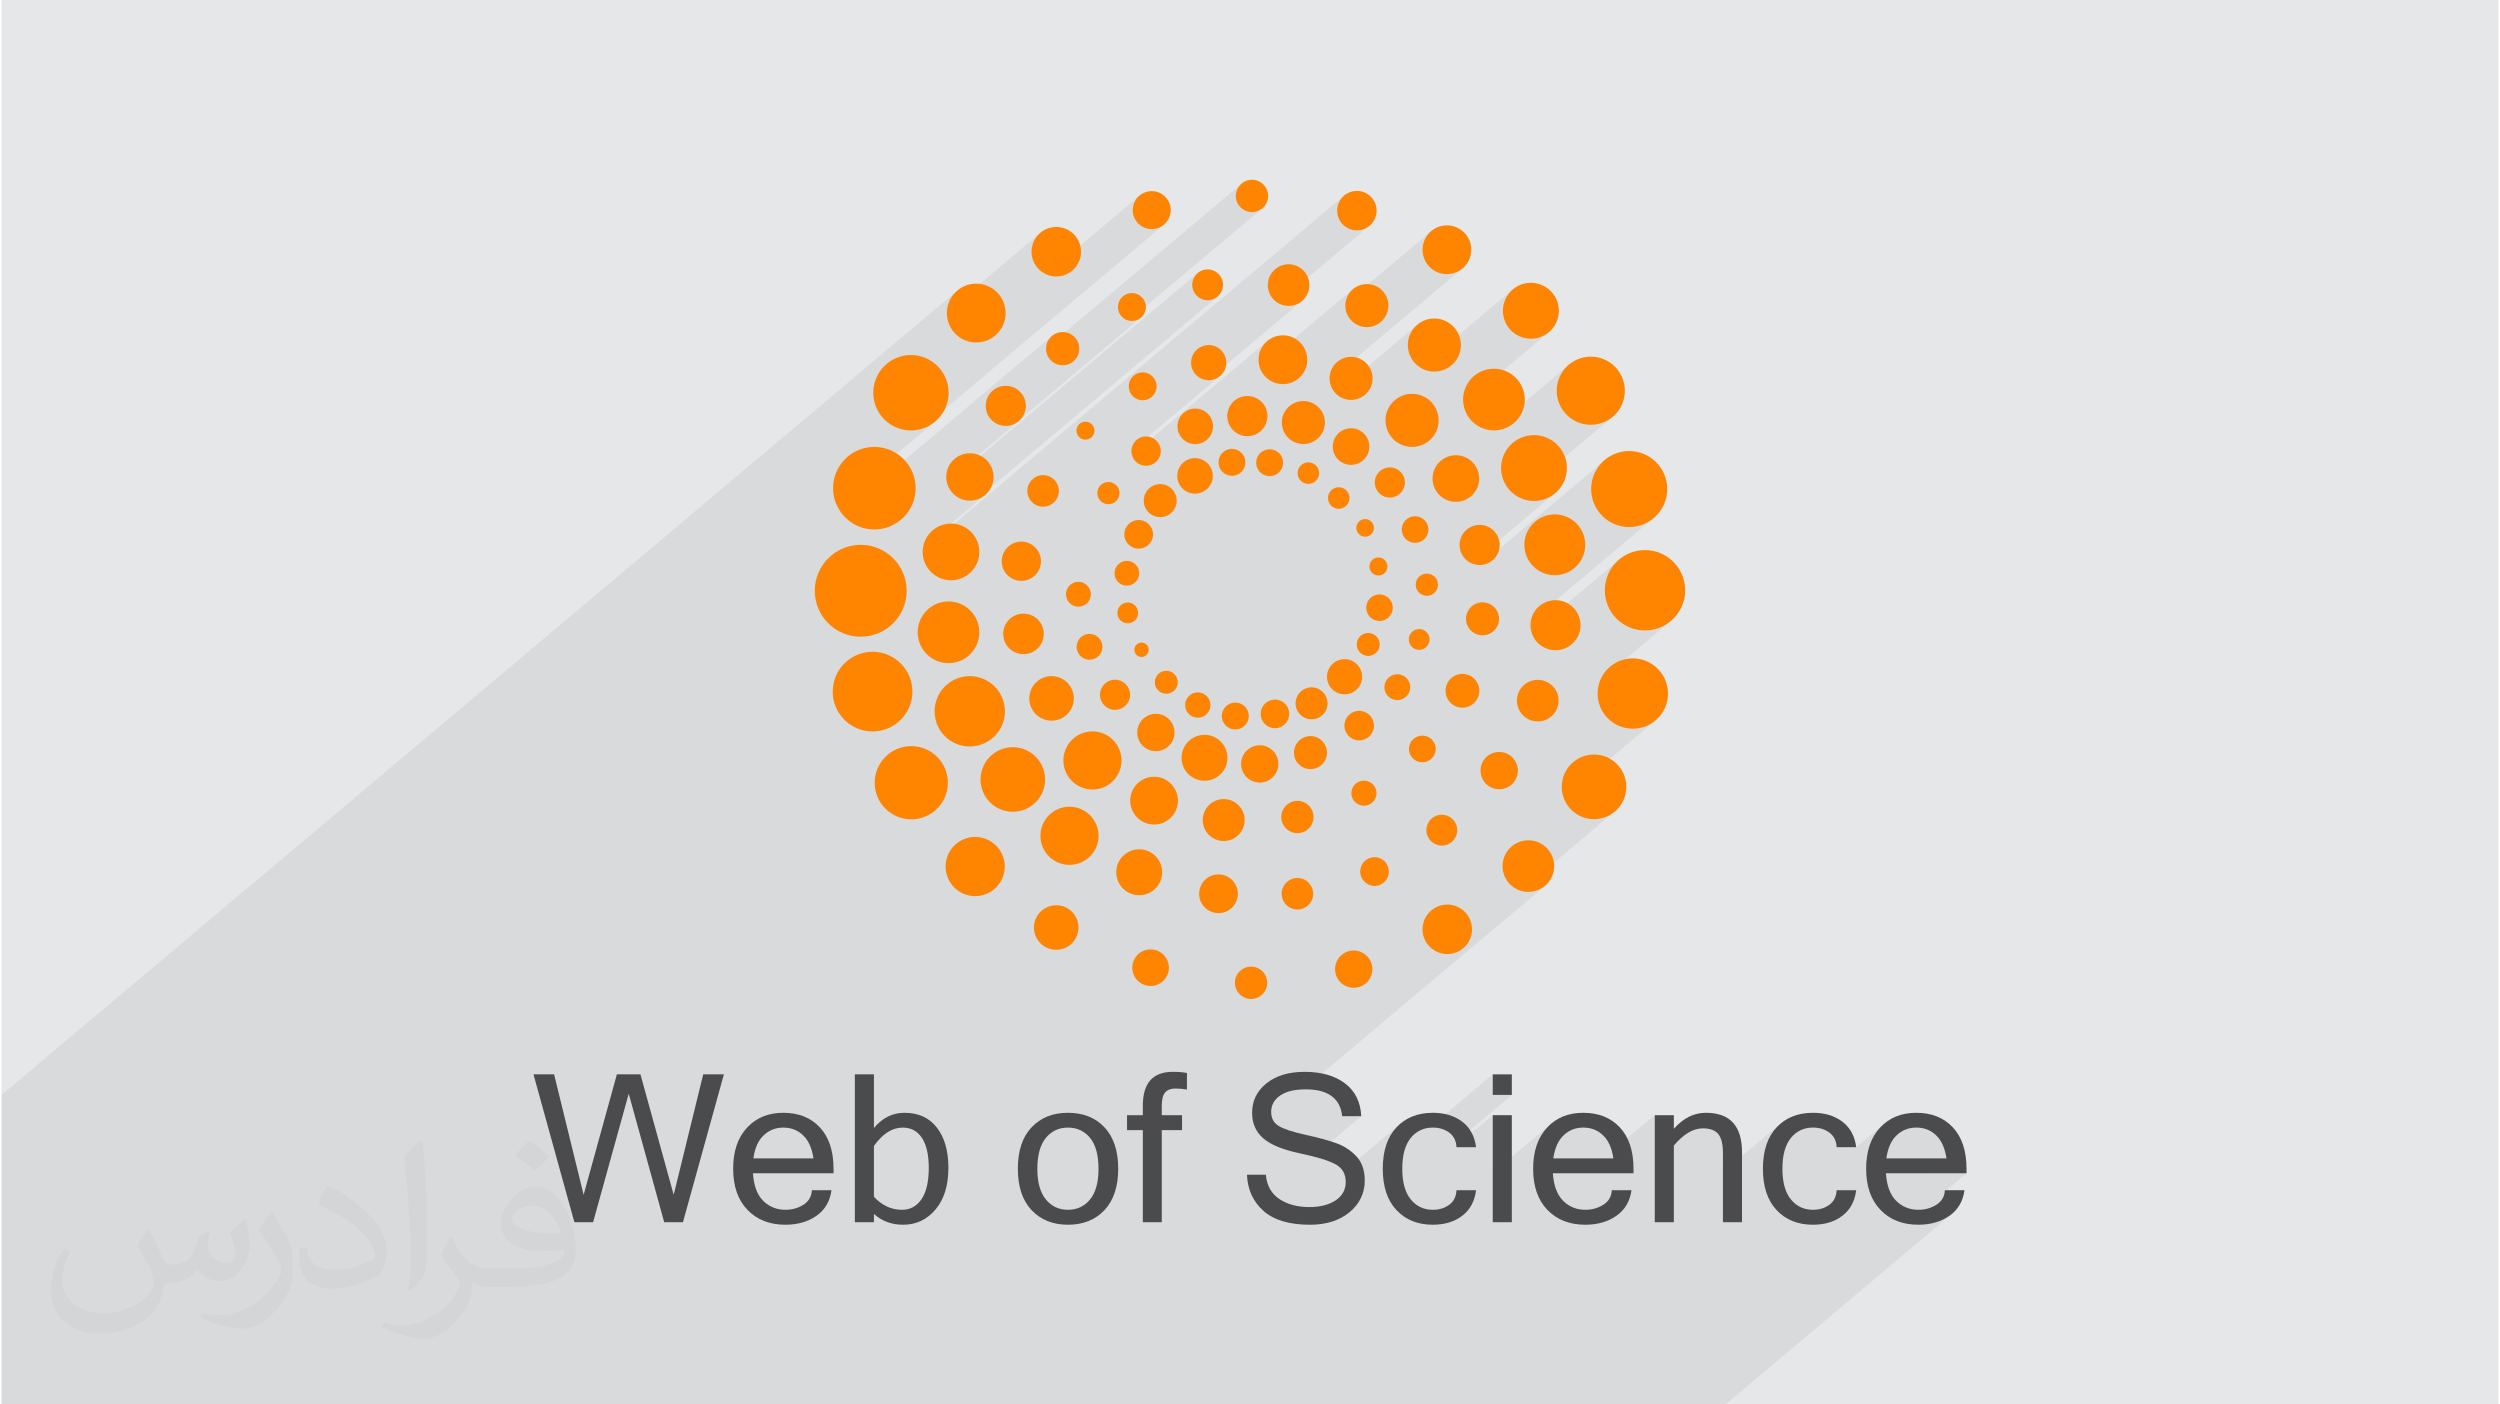 <?xml version="1.0" encoding="UTF-8"?>
<!DOCTYPE svg PUBLIC "-//W3C//DTD SVG 1.0//EN" "http://www.w3.org/TR/2001/REC-SVG-20010904/DTD/svg10.dtd">
<!-- Creator: CorelDRAW 2017 -->
<svg xmlns="http://www.w3.org/2000/svg" xml:space="preserve" width="356px" height="200px" version="1.0" shape-rendering="geometricPrecision" text-rendering="geometricPrecision" image-rendering="optimizeQuality" fill-rule="evenodd" clip-rule="evenodd"
viewBox="0 0 35600 20025"
 xmlns:xlink="http://www.w3.org/1999/xlink">
 <g id="Layer_x0020_1">
  <g id="_2579328660240">
   <path fill="#E6E7E8" d="M0 0l35600 0 0 20025 -35600 0 0 -20025z"/>
   <path fill="#373435" fill-opacity="0.031" d="M2102 17538c67,103 111,202 155,311 31,64 48,183 198,183 44,0 107,-14 163,-45 63,-33 111,-82 135,-159l61 -201 145 -72 10 10c-19,76 -24,148 -24,206 0,169 145,233 262,233 68,0 128,-33 128,-95 0,-81 -34,-216 -78,-338 68,-68 136,-136 214,-191l12 6c34,144 53,286 53,381 0,92 -41,195 -75,263 -70,132 -194,237 -344,237 -114,0 -240,-57 -327,-163l-5 0c-83,101 -209,194 -412,194l-63 0c-10,134 -39,229 -82,313 -122,237 -480,404 -817,404 -470,0 -705,-272 -705,-632 0,-223 72,-431 184,-577l92 37c-70,134 -116,261 -116,385 0,338 274,499 591,499 293,0 657,-188 722,-404 -24,-237 -114,-348 -250,-565 42,-72 95,-144 160,-220l13 0zm5414 -1273c99,62 196,136 290,221 -53,74 -118,142 -201,201 -94,-76 -189,-142 -286,-212 66,-74 131,-146 197,-210zm51 925c-160,0 -291,105 -291,183 0,167 320,219 702,217 -48,-196 -215,-400 -411,-400zm-359 894c208,0 390,-6 528,-41 155,-39 286,-118 286,-171 0,-15 0,-31 -5,-46 -87,9 -186,9 -274,9 -281,0 -496,-64 -581,-223 -22,-43 -36,-93 -36,-148 0,-153 65,-303 181,-406 97,-84 204,-138 313,-138 196,0 354,159 463,408 60,136 101,292 101,490 0,132 -36,243 -118,326 -153,148 -434,204 -865,204l-197 0 0 0 -51 0c-106,0 -184,-19 -244,-66l-10 0c2,24 5,49 5,72 0,97 -32,220 -97,319 -192,286 -400,410 -579,410 -182,0 -405,-70 -606,-161l36 -70c66,27 155,45 279,45 325,0 751,-313 804,-617 -12,-25 -33,-58 -65,-93 -94,-113 -155,-208 -211,-307 49,-95 92,-171 134,-239l16 -2c139,282 265,445 546,445l43 0 0 0 204 0zm-1406 299c24,-130 26,-276 26,-412l0 -202c0,-377 -48,-925 -87,-1281 68,-75 163,-161 238,-219l21 6c51,449 64,971 64,1450 0,126 -5,250 -17,340 -8,114 -73,200 -214,332l-31 -14zm-1447 -596c7,177 94,317 397,317 189,0 349,-49 526,-133 31,-15 48,-33 48,-50 0,-111 -84,-257 -228,-391 -138,-126 -322,-237 -494,-311 -58,-25 -77,-52 -77,-76 0,-52 68,-159 123,-235l20 -2c196,103 416,255 579,426 148,157 240,315 240,488 0,128 -39,250 -102,361 -216,109 -446,191 -674,191 -276,0 -465,-129 -465,-434 0,-33 0,-85 12,-151l95 0zm-500 -502l172 278c63,103 121,214 121,391l0 227c0,183 -117,379 -306,572 -147,132 -278,188 -399,188 -180,0 -386,-56 -623,-159l26 -70c76,21 163,37 270,37 341,-2 690,-251 850,-556 19,-35 27,-68 27,-91 0,-35 -20,-74 -34,-109 -87,-165 -184,-315 -291,-453 56,-88 111,-173 172,-257l15 2z"/>
   <path fill="#373435" fill-opacity="0.078" d="M23837 8821l-1043 877 -28 90 -10 101 10 101 30 94 46 85 61 75 74 61 86 46 94 29 101 10 101 -10 94 -29 85 -46 75 -61 -1340 1127 8 27 42 78 57 68 68 57 78 42 87 27 92 10 93 -10 87 -27 78 -42 68 -57 -1372 1155 36 11 74 7 74 -7 70 -21 62 -34 55 -45 -3474 2923 35 -1 114 6 100 18 86 30 72 42 59 53 44 66 31 78 17 90 272 0 -683 574 45 12 67 20 61 19 53 20 48 19 40 20 35 21 30 25 25 27 21 30 2 4 808 -681 -50 49 -46 55 -40 60 -33 66 -28 71 -21 76 -15 82 -7 62 459 -386 36 -25 39 -21 40 -16 43 -12 41 -6 905 -762 0 293 272 0 -800 674 2 8 6 31 1 13 519 -437 0 822 825 -694 -51 50 -47 55 -40 61 -34 65 -28 71 -21 76 -16 81 -6 60 459 -387 32 -22 32 -18 34 -16 36 -12 37 -8 39 -5 39 -2 41 2 40 5 37 8 36 12 35 16 33 19 31 22 29 26 28 29 25 32 22 36 20 39 17 43 15 47 0 1 611 -514 0 411 376 -317 -53 47 -51 53 -272 229 0 219 375 -316 52 -42 52 -34 52 -27 51 -19 52 -12 52 -4 37 2 34 4 32 6 28 9 26 11 24 15 20 16 19 19 15 23 14 25 11 29 10 32 7 35 5 38 3 42 1 45 0 272 815 -686 -50 49 -46 55 -40 60 -33 66 -28 71 -21 76 -15 82 -7 62 459 -386 36 -25 39 -21 40 -16 43 -12 45 -7 47 -2 34 1 32 4 31 5 30 8 29 10 27 13 26 14 25 17 23 19 20 21 17 23 14 25 12 27 8 29 6 31 3 33 279 0 391 -329 -51 50 -46 55 -40 61 -34 65 -28 71 -22 76 -15 81 -7 60 460 -387 31 -22 33 -18 34 -16 35 -12 38 -8 38 -5 40 -2 41 2 39 5 38 8 36 12 34 16 33 19 31 22 30 26 27 29 25 32 22 36 20 39 18 43 14 47 12 50 10 53 -253 212 539 0 -311 262 -1 13 -7 30 -10 29 -13 27 -17 24 -20 23 -23 21 -358 302 74 3 64 -2 62 -6 59 -10 57 -14 54 -18 52 -22 49 -26 47 -30 43 -34 -3239 2725 -372 0 -108 0 -22 0 -516 0 -512 0 -99 0 -273 0 -143 0 -75 0 -374 0 0 0 -279 0 -79 0 -272 0 -470 0 -230 0 -149 0 -123 0 -652 0 -373 0 -26 0 -81 0 -22 0 -156 0 -15 0 -346 0 -142 0 -224 0 -244 0 -28 0 -464 0 -81 0 -292 0 -80 0 -143 0 -449 0 -278 0 -26 0 -72 0 -272 0 -55 0 -294 0 -101 0 -2 0 -379 0 -683 0 -272 0 -367 0 -410 0 -236 0 -34 0 -75 0 -116 0 -39 0 -360 0 -155 0 -124 0 -132 0 -104 0 -21 0 -41 0 -28 0 -95 0 -271 0 -57 0 -37 0 -38 0 -92 0 -28 0 -70 0 -155 0 -2 0 -117 0 -2 0 -142 0 -20 0 -340 0 -60 0 -26 0 0 0 -75 0 -47 0 -85 0 -28 0 -30 0 -144 0 -45 0 -321 0 -143 0 -14 0 -29 0 -30 0 -59 0 -37 0 -5 0 -135 0 -84 0 -17 0 -31 0 -199 0 -23 0 -66 0 -40 0 -171 0 -43 0 -111 0 -24 0 -38 0 -92 0 -19 0 -70 0 -14 0 -2 0 -113 0 -21 0 -19 0 -27 0 -3 0 -37 0 -23 0 -169 0 -18 0 -26 0 -182 0 -31 0 -17 0 -18 0 -14 0 -8 0 -33 0 -153 0 -47 0 -56 0 -91 0 -39 0 -67 0 -44 0 -47 0 -5 0 -61 0 -25 0 -43 0 -19 0 -9 0 -5 0 -18 0 -4 0 -47 0 -55 0 -106 0 -21 0 -5 0 -9 0 -71 0 -4 0 -51 0 -69 0 -3 0 -9 0 -36 0 -49 0 -70 0 -38 0 -100 0 -77 0 -166 0 -12 0 -43 0 -4 0 -6 0 -61 0 -77 0 -1 0 -64 0 -74 0 -62 0 -27 0 -22 0 -156 0 -44 0 -84 0 -18 0 -7 0 -142 0 -38 0 -14 0 -71 0 -37 0 -82 0 -9 0 -28 0 -94 0 -16 0 -210 0 -68 0 -3 0 -90 0 -23 0 -56 0 -54 0 -50 0 -164 0 -52 0 -54 0 -51 0 -21 0 -29 0 -54 0 -108 0 -63 0 -65 0 -63 0 -27 0 -26 0 -104 0 -85 0 -23 0 -16 0 -180 0 -41 0 -7 0 -91 0 -96 0 -5 0 -17 0 -9 0 -58 0 -98 0 -243 0 -29 0 -62 0 -7 0 -16 0 -50 0 -40 0 -99 0 -13 0 -45 0 -48 0 -12 0 -111 0 -10 0 -67 0 -31 0 -28 0 -39 0 0 0 -64 0 -66 0 -48 0 -8 0 -31 0 -176 0 -49 0 -3 0 -153 0 -101 0 -12 0 -68 0 -15 0 -117 0 -279 0 -39 0 -25 0 -29 0 0 -45 0 -86 0 -3 0 -19 0 -69 0 -14 0 -2 0 -157 0 -46 0 -12 0 -114 0 -131 0 -15 0 -109 0 -82 0 -143 0 -38 0 -42 0 -40 0 -41 0 -83 0 -489 0 -38 0 -7 0 -2 0 -102 0 -85 0 -32 0 -100 0 -199 0 -183 0 -34 0 -70 0 -183 0 -61 0 -445 0 -1 0 -37 0 -224 0 -631 0 -27 0 -172 13600 -11445 -51 62 -39 72 -24 78 -6 62 1308 -1101 -43 52 -32 60 -21 66 -7 71 7 71 21 67 32 60 43 52 52 43 53 28 1314 -1106 -33 40 -25 46 -16 51 -5 55 5 55 16 50 25 46 33 41 40 33 46 25 51 15 55 6 54 -6 51 -15 46 -25 40 -33 -3477 2926 62 -19 91 -50 80 -66 -1442 1214 52 96 21 26 2984 -2512 -29 36 -21 40 -14 44 -5 42 2774 -2334 -28 34 -22 39 -13 43 -5 47 5 46 13 43 22 39 28 34 34 29 39 21 43 13 47 5 46 -5 43 -13 39 -21 34 -29 -1919 1616 4 1 40 4 41 -4 37 -11 34 -19 30 -24 -1804 1517 24 -12 42 -35 -1044 878 0 1 9 29 3555 -2992 -27 33 -20 37 -13 41 -4 45 4 44 13 41 20 38 27 32 33 27 37 20 42 13 44 5 44 -5 41 -13 38 -20 32 -27 -3455 2908 42 -13 58 -31 50 -41 -906 762 -5 43 5990 -5040 -35 42 -26 48 -16 53 -6 56 6 57 16 53 26 48 35 41 41 35 48 26 53 16 57 6 56 -6 53 -16 48 -26 42 -35 -1326 1116 38 20 56 18 60 6 59 -6 56 -18 51 -27 44 -36 -1362 1145 12 1 51 -5 47 -14 42 -23 38 -31 -1280 1076 0 8 4 42 4 13 1906 -1604 -43 52 -32 59 -20 65 -7 70 7 70 13 42 1308 -1101 -37 45 -28 52 -18 58 -3 29 1199 -1009 -43 51 -32 59 -20 66 -7 70 7 70 20 65 32 59 43 52 51 42 59 32 66 21 70 7 70 -7 65 -21 59 -32 52 -42 -1917 1613 4 37 17 58 29 52 35 43 1138 -958 -46 56 -35 64 -22 71 -7 77 7 76 22 71 35 64 46 56 56 47 10 5 1297 -1091 -49 59 -37 68 -23 75 -8 81 8 80 23 75 37 68 49 59 59 49 67 36 75 24 81 8 80 -8 75 -24 68 -36 59 -49 -1243 1046 3 27 25 83 41 74 54 66 65 53 74 41 83 25 50 5 1076 -905 -59 72 -45 82 -28 91 -10 98 10 98 28 91 45 83 59 72 72 59 83 45 91 29 98 9 98 -9 91 -29 83 -45 72 -59 -1384 1165 47 26 89 27 94 10 95 -10 88 -27 80 -44 69 -57 -1220 1027 2 1 54 17 57 6 8 -1 1741 -1465 -66 80 -50 92 -32 102 -11 109 11 109 32 102 50 92 66 80 80 67 92 50 102 31 109 11 110 -11 101 -31 93 -50 80 -67 -1785 1503 -6 55 8 72 12 40 1208 -1016 -70 85 -53 98 -34 107 -11 116 11 115 34 108 53 97 70 85 84 70 98 53 107 33 116 12 115 -12 108 -33 97 -53 85 -70z"/>
   <g>
    <path fill="#FF8400" d="M19324 2722c155,0 281,126 281,281 0,156 -126,282 -281,282 -156,0 -282,-126 -282,-282 0,-155 126,-281 282,-281zm-3208 1456c111,0 200,90 200,200 0,110 -89,199 -200,199 -110,0 -199,-89 -199,-199 0,-110 89,-200 199,-200zm1080 -337c121,0 220,98 220,220 0,121 -99,220 -220,220 -122,0 -220,-99 -220,-220 0,-122 98,-220 220,-220zm15 1079c139,0 251,112 251,251 0,138 -112,250 -251,250 -138,0 -251,-112 -251,-250 0,-139 113,-251 251,-251zm-941 389c109,0 199,89 199,199 0,110 -90,199 -199,199 -110,0 -199,-89 -199,-199 0,-110 89,-199 199,-199zm-1141 -575c131,0 237,106 237,237 0,131 -106,237 -237,237 -131,0 -237,-106 -237,-237 0,-131 106,-237 237,-237zm-811 767c158,0 286,128 286,286 0,158 -128,285 -286,285 -158,0 -286,-127 -286,-285 0,-158 128,-286 286,-286zm-511 961c186,0 337,151 337,338 0,186 -151,338 -337,338 -187,0 -338,-152 -338,-338 0,-187 151,-338 338,-338zm1647 -450c71,0 128,57 128,128 0,71 -57,128 -128,128 -71,0 -128,-57 -128,-128 0,-71 57,-128 128,-128zm-604 762c124,0 225,102 225,226 0,124 -101,225 -225,225 -124,0 -225,-101 -225,-225 0,-124 101,-226 225,-226zm931 98c88,0 159,71 159,158 0,88 -71,159 -159,159 -87,0 -158,-71 -158,-159 0,-87 71,-158 158,-158zm537 -650c116,0 210,94 210,210 0,116 -94,209 -210,209 -115,0 -209,-93 -209,-209 0,-116 94,-210 209,-210zm701 -397c140,0 254,114 254,254 0,140 -114,253 -254,253 -140,0 -253,-113 -253,-253 0,-140 113,-254 253,-254zm-3 707c140,0 254,113 254,253 0,140 -114,253 -254,253 -140,0 -253,-113 -253,-253 0,-140 113,-253 253,-253zm-496 370c130,0 235,106 235,236 0,130 -105,235 -235,235 -130,0 -235,-105 -235,-235 0,-130 105,-236 235,-236zm-307 512c113,0 205,92 205,205 0,113 -92,204 -205,204 -113,0 -205,-91 -205,-204 0,-113 92,-205 205,-205zm-169 583c97,0 177,79 177,176 0,98 -80,177 -177,177 -97,0 -176,-79 -176,-177 0,-97 79,-176 176,-176zm13 593c82,0 148,67 148,149 0,82 -66,148 -148,148 -82,0 -148,-66 -148,-148 0,-82 66,-149 148,-149zm-704 -295c98,0 178,80 178,178 0,98 -80,177 -178,177 -98,0 -177,-79 -177,-177 0,-98 79,-178 177,-178zm-813 -573c154,0 280,126 280,280 0,155 -126,280 -280,280 -155,0 -280,-125 -280,-280 0,-154 125,-280 280,-280zm-1003 -257c223,0 404,181 404,404 0,223 -181,404 -404,404 -223,0 -404,-181 -404,-404 0,-223 181,-404 404,-404zm-36 1110c243,0 440,197 440,440 0,243 -197,440 -440,440 -242,0 -439,-197 -439,-440 0,-243 197,-440 439,-440zm1070 174c159,0 289,129 289,289 0,159 -130,289 -289,289 -160,0 -290,-130 -290,-289 0,-160 130,-289 290,-289zm941 289c102,0 184,82 184,184 0,102 -82,184 -184,184 -102,0 -184,-82 -184,-184 0,-102 82,-184 184,-184zm741 124c57,0 103,46 103,102 0,57 -46,103 -103,103 -56,0 -102,-46 -102,-103 0,-56 46,-102 102,-102zm-377 529c119,0 215,97 215,215 0,119 -96,215 -215,215 -119,0 -215,-96 -215,-215 0,-118 96,-215 215,-215zm-905 -51c175,0 317,143 317,318 0,175 -142,317 -317,317 -176,0 -318,-142 -318,-317 0,-175 142,-318 318,-318zm-1167 0c277,0 502,225 502,502 0,277 -225,501 -502,501 -277,0 -501,-224 -501,-501 0,-277 224,-502 501,-502zm1422 1862c229,0 415,186 415,415 0,229 -186,414 -415,414 -229,0 -414,-185 -414,-414 0,-229 185,-415 414,-415zm-808 -849c254,0 461,207 461,461 0,254 -207,460 -461,460 -254,0 -460,-206 -460,-460 0,-254 206,-461 460,-461zm1136 -225c229,0 414,186 414,415 0,228 -185,414 -414,414 -229,0 -415,-186 -415,-414 0,-229 186,-415 415,-415zm904 -251c147,0 266,120 266,267 0,147 -119,266 -266,266 -147,0 -266,-119 -266,-266 0,-147 119,-267 266,-267zm148 -613c91,0 164,73 164,163 0,91 -73,164 -164,164 -90,0 -163,-73 -163,-164 0,-90 73,-163 163,-163zm449 308c100,0 181,81 181,180 0,100 -81,181 -181,181 -99,0 -180,-81 -180,-181 0,-99 81,-180 180,-180zm96 605c181,0 328,147 328,327 0,181 -147,328 -328,328 -181,0 -327,-147 -327,-328 0,-180 146,-327 327,-327zm-931 1632c181,0 328,147 328,327 0,181 -147,328 -328,328 -181,0 -327,-147 -327,-328 0,-180 146,-327 327,-327zm213 -1034c187,0 340,153 340,341 0,188 -153,340 -340,340 -188,0 -341,-152 -341,-340 0,-188 153,-341 341,-341zm992 318c165,0 299,134 299,299 0,165 -134,299 -299,299 -165,0 -299,-134 -299,-299 0,-165 134,-299 299,-299zm-74 1074c152,0 276,124 276,276 0,153 -124,276 -276,276 -153,0 -276,-123 -276,-276 0,-152 123,-276 276,-276zm1125 51c125,0 225,101 225,225 0,124 -100,225 -225,225 -124,0 -225,-101 -225,-225 0,-124 101,-225 225,-225zm1100 -297c113,0 204,92 204,205 0,113 -91,205 -204,205 -113,0 -205,-92 -205,-205 0,-113 92,-205 205,-205zm-1100 -803c127,0 230,103 230,231 0,127 -103,230 -230,230 -127,0 -230,-103 -230,-230 0,-128 103,-231 230,-231zm-537 -792c147,0 266,119 266,266 0,146 -119,266 -266,266 -147,0 -266,-120 -266,-266 0,-147 119,-266 266,-266zm-348 -609c106,0 192,86 192,192 0,106 -86,192 -192,192 -107,0 -193,-86 -193,-192 0,-106 86,-192 193,-192zm565 -43c113,0 204,92 204,204 0,113 -91,205 -204,205 -113,0 -204,-92 -204,-205 0,-112 91,-204 204,-204zm506 521c130,0 236,106 236,236 0,130 -106,235 -236,235 -130,0 -235,-105 -235,-235 0,-130 105,-236 235,-236zm763 635c98,0 179,80 179,179 0,99 -81,179 -179,179 -99,0 -180,-80 -180,-179 0,-99 81,-179 180,-179zm1110 486c121,0 220,98 220,220 0,121 -99,220 -220,220 -122,0 -220,-99 -220,-220 0,-122 98,-220 220,-220zm818 -895c147,0 266,119 266,266 0,147 -119,266 -266,266 -147,0 -266,-119 -266,-266 0,-147 119,-266 266,-266zm-1096 -233c105,0 191,85 191,190 0,106 -86,191 -191,191 -105,0 -191,-85 -191,-191 0,-105 86,-190 191,-190zm-900 -353c116,0 211,94 211,211 0,116 -95,211 -211,211 -117,0 -211,-95 -211,-211 0,-117 94,-211 211,-211zm-679 -335c126,0 228,102 228,228 0,126 -102,228 -228,228 -126,0 -228,-102 -228,-228 0,-126 102,-228 228,-228zm470 -402c139,0 251,113 251,251 0,139 -112,251 -251,251 -138,0 -250,-112 -250,-251 0,-138 112,-251 250,-251zm338 -373c90,0 164,73 164,164 0,90 -74,163 -164,163 -90,0 -164,-73 -164,-163 0,-91 74,-164 164,-164zm726 -56c82,0 149,66 149,148 0,82 -67,149 -149,149 -82,0 -148,-67 -148,-149 0,-82 66,-148 148,-148zm-312 644c102,0 185,83 185,185 0,101 -83,184 -185,184 -101,0 -184,-83 -184,-184 0,-102 83,-185 184,-185zm929 -5c133,0 241,108 241,241 0,133 -108,241 -241,241 -134,0 -241,-108 -241,-241 0,-133 107,-241 241,-241zm1074 85c164,0 297,133 297,296 0,164 -133,297 -297,297 -164,0 -297,-133 -297,-297 0,-163 133,-296 297,-296zm-788 -1105c130,0 236,105 236,235 0,130 -106,235 -236,235 -130,0 -235,-105 -235,-235 0,-130 105,-235 235,-235zm1041 -31c197,0 357,160 357,357 0,197 -160,357 -357,357 -197,0 -357,-160 -357,-357 0,-197 160,-357 357,-357zm-1834 -379c87,0 158,71 158,159 0,87 -71,158 -158,158 -88,0 -159,-71 -159,-158 0,-88 71,-159 159,-159zm-675 297c104,0 189,85 189,189 0,105 -85,190 -189,190 -105,0 -190,-85 -190,-190 0,-104 85,-189 190,-189zm-15 -527c71,0 128,58 128,129 0,71 -57,128 -128,128 -71,0 -129,-57 -129,-128 0,-71 58,-129 129,-129zm521 -588c105,0 191,85 191,190 0,105 -86,190 -191,190 -104,0 -189,-85 -189,-190 0,-105 85,-190 189,-190zm921 124c158,0 286,128 286,286 0,158 -128,286 -286,286 -158,0 -286,-128 -286,-286 0,-158 128,-286 286,-286zm1072 -150c239,0 434,194 434,434 0,239 -195,433 -434,433 -240,0 -434,-194 -434,-433 0,-240 194,-434 434,-434zm-297 -1130c259,0 470,210 470,469 0,259 -211,470 -470,470 -259,0 -469,-211 -469,-470 0,-259 210,-469 469,-469zm-571 -947c242,0 440,197 440,440 0,243 -198,440 -440,440 -243,0 -440,-197 -440,-440 0,-243 197,-440 440,-440zm-543 1233c184,0 333,149 333,333 0,183 -149,332 -333,332 -183,0 -332,-149 -332,-332 0,-184 149,-333 332,-333zm-941 174c119,0 215,96 215,215 0,119 -96,215 -215,215 -119,0 -215,-96 -215,-215 0,-119 96,-215 215,-215zm-352 737c69,0 125,56 125,125 0,69 -56,126 -125,126 -70,0 -126,-57 -126,-126 0,-69 56,-125 126,-125zm-376 -454c84,0 153,69 153,153 0,85 -69,154 -153,154 -85,0 -154,-69 -154,-154 0,-84 69,-153 154,-153zm175 -841c144,0 261,117 261,261 0,144 -117,261 -261,261 -144,0 -261,-117 -261,-261 0,-144 117,-261 261,-261zm870 -491c209,0 379,170 379,379 0,209 -170,378 -379,378 -209,0 -379,-169 -379,-378 0,-209 170,-379 379,-379zm317 -1074c209,0 379,170 379,379 0,209 -170,378 -379,378 -209,0 -378,-169 -378,-378 0,-209 169,-379 378,-379zm-962 -491c170,0 307,137 307,307 0,169 -137,307 -307,307 -169,0 -307,-138 -307,-307 0,-170 138,-307 307,-307zm-225 1038c170,0 307,138 307,307 0,170 -137,307 -307,307 -169,0 -307,-137 -307,-307 0,-169 138,-307 307,-307zm-680 630c169,0 307,137 307,306 0,170 -138,307 -307,307 -170,0 -307,-137 -307,-307 0,-169 137,-306 307,-306zm71 874c85,0 154,69 154,154 0,85 -69,153 -154,153 -84,0 -153,-68 -153,-153 0,-85 69,-154 153,-154zm-552 -186c106,0 192,85 192,191 0,106 -86,192 -192,192 -106,0 -192,-86 -192,-192 0,-106 86,-191 192,-191zm-537 -6c106,0 192,86 192,192 0,106 -86,192 -192,192 -106,0 -192,-86 -192,-192 0,-106 86,-192 192,-192zm219 -754c159,0 287,128 287,286 0,158 -128,287 -287,287 -158,0 -286,-129 -286,-287 0,-158 128,-286 286,-286zm507 -865c192,0 348,156 348,348 0,192 -156,348 -348,348 -192,0 -348,-156 -348,-348 0,-192 156,-348 348,-348zm82 -1013c163,0 296,133 296,297 0,164 -133,297 -296,297 -164,0 -297,-133 -297,-297 0,-164 133,-297 297,-297zm-522 -1205c127,0 230,104 230,231 0,127 -103,230 -230,230 -128,0 -231,-103 -231,-230 0,-127 103,-231 231,-231zm-1430 162c149,0 271,121 271,271 0,150 -122,271 -271,271 -150,0 -271,-121 -271,-271 0,-150 121,-271 271,-271zm-1361 511c195,0 353,158 353,353 0,195 -158,353 -353,353 -195,0 -353,-158 -353,-353 0,-195 158,-353 353,-353zm-1141 808c231,0 419,188 419,420 0,232 -188,419 -419,419 -232,0 -419,-187 -419,-419 0,-232 187,-420 419,-420zm-931 1018c296,0 537,241 537,538 0,296 -241,537 -537,537 -297,0 -537,-241 -537,-537 0,-297 240,-538 537,-538zm-522 1310c325,0 589,264 589,588 0,325 -264,589 -589,589 -325,0 -588,-264 -588,-589 0,-324 263,-588 588,-588zm-194 1396c361,0 655,294 655,655 0,362 -294,655 -655,655 -362,0 -655,-293 -655,-655 0,-361 293,-655 655,-655zm169 1525c313,0 568,254 568,568 0,313 -255,568 -568,568 -314,0 -568,-255 -568,-568 0,-314 254,-568 568,-568zm552 1345c288,0 522,234 522,522 0,288 -234,522 -522,522 -288,0 -522,-234 -522,-522 0,-288 234,-522 522,-522zm911 1295c232,0 422,189 422,422 0,233 -190,422 -422,422 -233,0 -422,-189 -422,-422 0,-233 189,-422 422,-422zm1156 974c175,0 317,142 317,317 0,176 -142,318 -317,318 -176,0 -318,-142 -318,-318 0,-175 142,-317 318,-317zm1345 629c144,0 261,117 261,261 0,145 -117,261 -261,261 -144,0 -261,-116 -261,-261 0,-144 117,-261 261,-261zm1432 246c128,0 231,103 231,230 0,127 -103,231 -231,231 -127,0 -230,-104 -230,-231 0,-127 103,-230 230,-230zm1464 -230c146,0 266,119 266,266 0,147 -120,266 -266,266 -147,0 -266,-119 -266,-266 0,-147 119,-266 266,-266zm1334 -655c195,0 353,158 353,353 0,195 -158,353 -353,353 -194,0 -353,-158 -353,-353 0,-195 159,-353 353,-353zm1156 -916c204,0 368,165 368,368 0,204 -164,368 -368,368 -203,0 -368,-164 -368,-368 0,-203 165,-368 368,-368zm936 -1223c255,0 461,206 461,461 0,254 -206,461 -461,461 -254,0 -460,-207 -460,-461 0,-255 206,-461 460,-461zm553 -1371c277,0 502,225 502,502 0,277 -225,501 -502,501 -277,0 -502,-224 -502,-501 0,-277 225,-502 502,-502zm174 -1544c316,0 573,256 573,573 0,316 -257,573 -573,573 -317,0 -573,-257 -573,-573 0,-317 256,-573 573,-573zm-226 -1412c300,0 543,242 543,542 0,299 -243,542 -543,542 -299,0 -542,-243 -542,-542 0,-300 243,-542 542,-542zm-547 -1346c269,0 486,218 486,486 0,269 -217,486 -486,486 -268,0 -486,-217 -486,-486 0,-268 218,-486 486,-486zm-854 -1053c220,0 399,178 399,399 0,220 -179,399 -399,399 -221,0 -399,-179 -399,-399 0,-221 178,-399 399,-399zm-1197 -819c192,0 347,156 347,348 0,192 -155,348 -347,348 -192,0 -348,-156 -348,-348 0,-192 156,-348 348,-348z"/>
    <path fill="#4B4B4D" fill-rule="nonzero" d="M10299 15318l-584 2108 -267 0 -506 -1832 -508 1832 -267 0 -583 -2108 294 0 421 1717 474 -1717 336 0 474 1717 421 -1717 295 0z"/>
    <path id="1" fill="#4B4B4D" fill-rule="nonzero" d="M11176 17462c-224,0 -404,-70 -540,-211 -136,-140 -205,-336 -205,-587 0,-250 66,-445 198,-586 132,-142 304,-212 517,-212 218,0 391,69 521,208 130,139 195,336 195,590l0 64 -1149 0c12,177 60,308 146,393 86,85 192,128 317,128 95,0 181,-24 257,-72 76,-49 116,-118 120,-207l280 0c-21,157 -92,279 -213,364 -121,85 -269,128 -444,128zm400 -946c-22,-147 -72,-257 -148,-329 -77,-74 -171,-110 -282,-110 -108,0 -201,36 -279,109 -78,72 -127,182 -148,330l857 0z"/>
    <path id="2" fill="#4B4B4D" fill-rule="nonzero" d="M12438 16083c120,-145 266,-217 435,-217 200,0 354,70 463,212 110,141 164,332 164,573 0,250 -61,448 -183,593 -123,145 -277,218 -462,218 -165,0 -305,-51 -417,-154l0 118 -272 0 0 -2108 272 0 0 765zm0 981c115,123 249,185 399,185 117,0 210,-50 279,-150 69,-101 104,-250 104,-448 0,-188 -33,-330 -98,-428 -65,-97 -156,-146 -273,-146 -151,0 -288,88 -411,262l0 725z"/>
    <path id="3" fill="#4B4B4D" fill-rule="nonzero" d="M15204 15866c218,0 392,69 522,208 130,139 195,336 195,590 0,253 -65,449 -195,589 -130,139 -304,209 -522,209 -216,0 -389,-70 -519,-209 -131,-140 -195,-336 -195,-589 0,-254 64,-451 195,-590 130,-139 303,-208 519,-208zm0 1383c130,0 235,-49 316,-148 80,-98 120,-243 120,-437 0,-195 -40,-341 -120,-440 -81,-98 -186,-147 -316,-147 -129,0 -234,49 -315,147 -80,99 -121,245 -121,440 0,194 41,339 121,437 81,99 186,148 315,148z"/>
    <path id="4" fill="#4B4B4D" fill-rule="nonzero" d="M16542 16113l0 1313 -270 0 0 -1313 -225 0 0 -213 225 0 0 -135c0,-322 142,-483 426,-483 88,0 155,6 203,17l0 236c-53,-10 -108,-15 -164,-15 -66,0 -115,19 -147,56 -32,37 -48,101 -48,192l0 132 289 0 0 213 -289 0z"/>
    <path id="5" fill="#4B4B4D" fill-rule="nonzero" d="M18656 17462c-297,0 -519,-67 -667,-200 -147,-133 -224,-304 -232,-513l269 0c14,157 80,273 196,349 117,75 257,112 422,112 157,0 282,-32 378,-96 95,-65 143,-151 143,-262 0,-116 -50,-200 -148,-253 -99,-53 -269,-105 -510,-156 -241,-51 -414,-122 -519,-214 -105,-91 -158,-212 -158,-363 0,-171 69,-311 205,-420 137,-110 318,-164 544,-164 239,0 430,55 576,165 145,110 222,266 231,468l-272 0c-27,-256 -202,-383 -523,-383 -155,0 -276,29 -361,88 -85,58 -128,136 -128,233 0,88 34,154 103,198 69,44 197,87 384,128 187,41 336,82 446,122 111,41 205,103 284,188 78,85 117,199 117,342 0,181 -72,331 -215,451 -145,120 -333,180 -565,180z"/>
    <path id="6" fill="#4B4B4D" fill-rule="nonzero" d="M20407 17462c-216,0 -389,-70 -519,-209 -131,-140 -195,-336 -195,-589 0,-254 64,-451 195,-590 130,-139 303,-208 519,-208 167,0 307,42 418,126 112,85 178,206 198,365l-279 0c-4,-90 -38,-160 -103,-208 -65,-48 -142,-72 -234,-72 -129,0 -234,49 -315,147 -80,99 -121,245 -121,440 0,194 41,339 121,437 81,99 186,148 315,148 92,0 169,-24 234,-72 65,-48 99,-117 103,-207l279 0c-20,159 -86,281 -198,365 -111,85 -251,127 -418,127z"/>
    <path id="7" fill="#4B4B4D" fill-rule="nonzero" d="M21533 17426l-272 0 0 -1526 272 0 0 1526zm0 -1815l-272 0 0 -293 272 0 0 293z"/>
    <path id="8" fill="#4B4B4D" fill-rule="nonzero" d="M22582 17462c-224,0 -405,-70 -541,-211 -136,-140 -204,-336 -204,-587 0,-250 66,-445 198,-586 131,-142 303,-212 516,-212 218,0 392,69 522,208 130,139 195,336 195,590l0 64 -1150 0c12,177 61,308 147,393 85,85 191,128 317,128 95,0 180,-24 256,-72 77,-49 116,-118 120,-207l281 0c-21,157 -93,279 -214,364 -121,85 -269,128 -443,128zm399 -946c-22,-147 -71,-257 -148,-329 -76,-74 -170,-110 -282,-110 -108,0 -201,36 -278,109 -78,72 -127,182 -149,330l857 0z"/>
    <path id="9" fill="#4B4B4D" fill-rule="nonzero" d="M23843 16094c135,-152 287,-228 456,-228 344,0 516,187 516,562l0 998 -272 0 0 -987c0,-124 -22,-214 -66,-269 -45,-54 -118,-82 -220,-82 -138,0 -276,82 -414,245l0 1093 -272 0 0 -1526 272 0 0 194z"/>
    <path id="10" fill="#4B4B4D" fill-rule="nonzero" d="M25827 17462c-216,0 -389,-70 -519,-209 -131,-140 -195,-336 -195,-589 0,-254 64,-451 195,-590 130,-139 303,-208 519,-208 167,0 307,42 418,126 112,85 178,206 198,365l-279 0c-4,-90 -38,-160 -103,-208 -65,-48 -142,-72 -234,-72 -129,0 -234,49 -315,147 -80,99 -121,245 -121,440 0,194 41,339 121,437 81,99 186,148 315,148 92,0 169,-24 234,-72 65,-48 99,-117 103,-207l279 0c-20,159 -86,281 -198,365 -111,85 -251,127 -418,127z"/>
    <path id="11" fill="#4B4B4D" fill-rule="nonzero" d="M27330 17462c-224,0 -405,-70 -540,-211 -136,-140 -205,-336 -205,-587 0,-250 66,-445 198,-586 132,-142 304,-212 517,-212 217,0 391,69 521,208 130,139 195,336 195,590l0 64 -1149 0c12,177 60,308 146,393 86,85 192,128 317,128 95,0 181,-24 257,-72 76,-49 116,-118 120,-207l280 0c-21,157 -92,279 -213,364 -122,85 -269,128 -444,128zm400 -946c-22,-147 -72,-257 -148,-329 -77,-74 -171,-110 -282,-110 -109,0 -201,36 -279,109 -78,72 -127,182 -148,330l857 0z"/>
   </g>
  </g>
 </g>
</svg>
